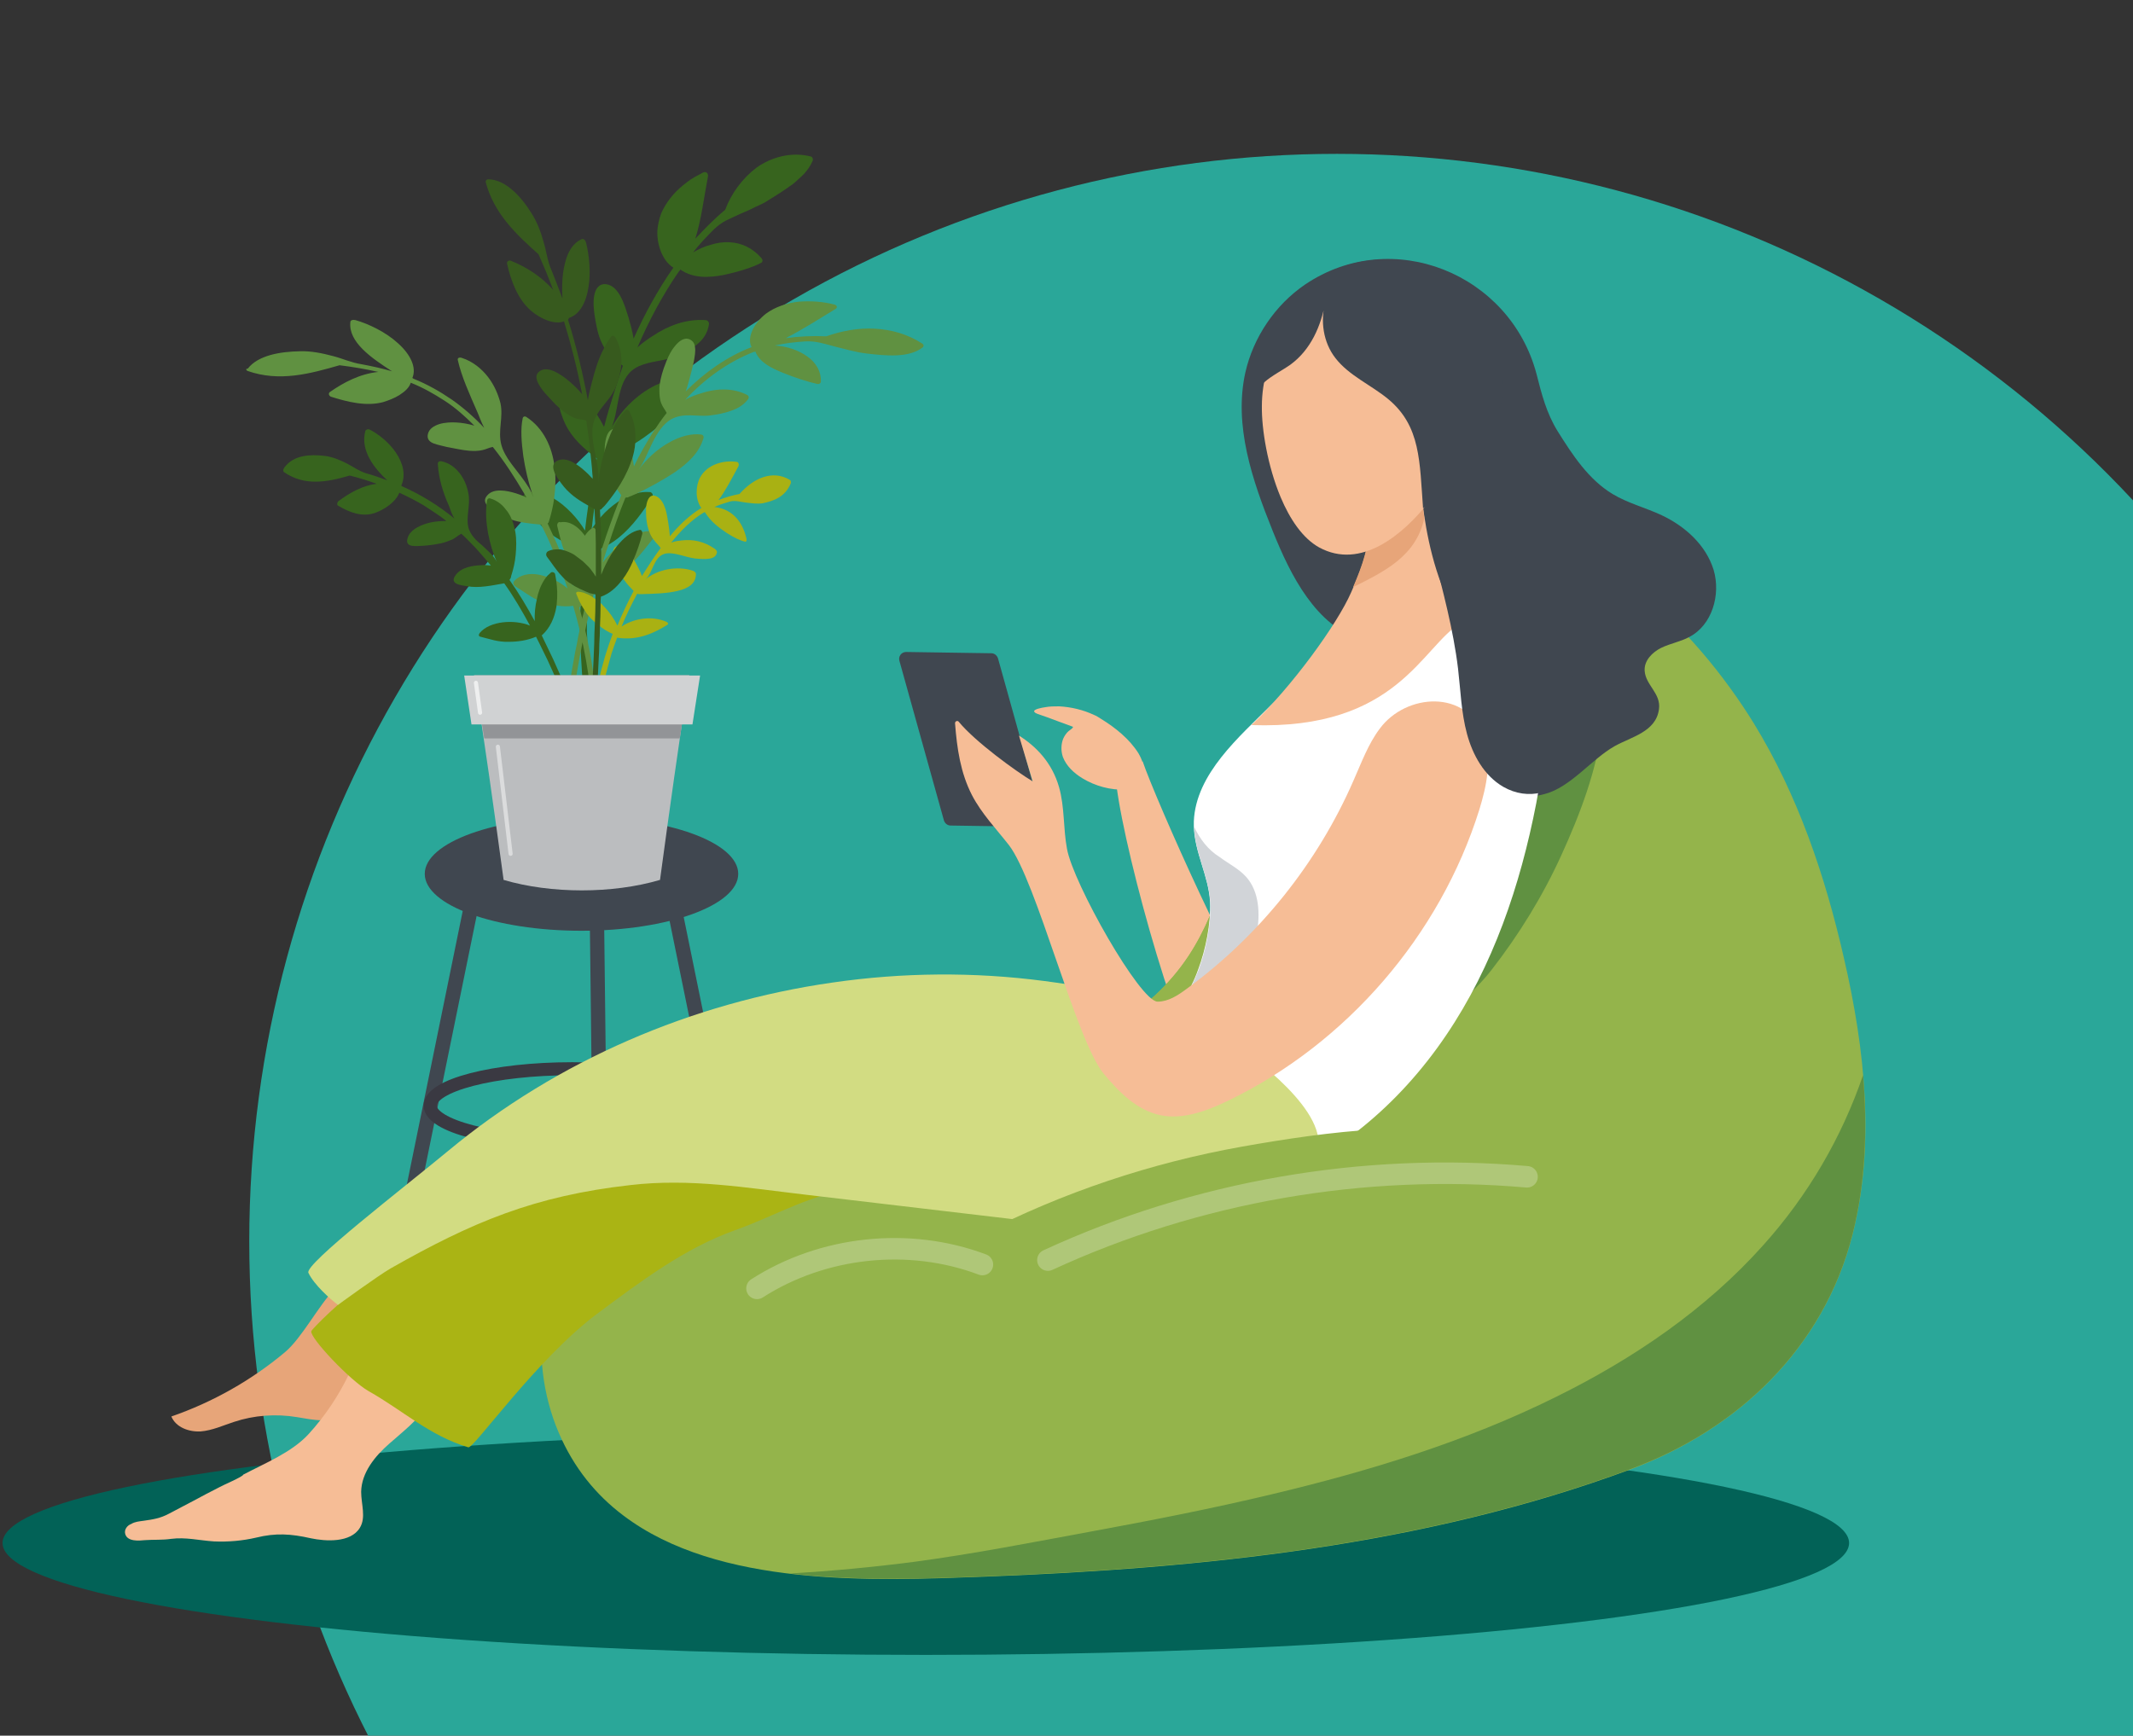 <svg xmlns="http://www.w3.org/2000/svg" xmlns:xlink="http://www.w3.org/1999/xlink" id="Ebene_1" x="0px" y="0px" viewBox="0 0 670.9 546" style="enable-background:new 0 0 670.9 546;" xml:space="preserve">
<rect x="0" y="0" width="670.9" height="546" fill="#333333" stroke="none"/>
<style type="text/css">
	.st0{clip-path:url(#SVGID_00000098203794001471028120000002700417302211548036_);}
	.st1{fill:#2AA799;}
	.st2{fill:#026257;}
	.st3{fill:#404750;}
	.st4{fill:none;stroke:#3A3942;stroke-width:4.1;stroke-miterlimit:10;}
	.st5{fill:#37641E;}
	.st6{fill:#609141;}
	.st7{fill:#A9B113;}
	.st8{fill:#375A1E;}
	.st9{fill:#BBBDBF;}
	.st10{fill:#929497;}
	.st11{fill:#D0D2D3;}
	
		.st12{opacity:0.64;fill:none;stroke:#FFFFFF;stroke-width:1.296;stroke-linecap:round;stroke-miterlimit:10;enable-background:new    ;}
	
		.st13{opacity:0.47;fill:none;stroke:#FFFFFF;stroke-width:1.296;stroke-linecap:round;stroke-miterlimit:10;enable-background:new    ;}
	.st14{fill:#F6BD96;}
	.st15{fill:#94B44B;}
	.st16{fill:#E7A579;}
	.st17{fill:#AAB414;}
	.st18{fill:#FFFFFF;}
	.st19{fill:#D1D4D8;}
	.st20{fill:#D2DC82;}
	.st21{fill:none;stroke:#AFC778;stroke-width:6.768;stroke-linecap:round;stroke-miterlimit:10;}
</style>
<g id="Frau_am_Handy_gespiegelt">
</g>
<g id="Frau_am_Handy">
</g>
<g id="freWolfsburg">
</g>
<g id="Glasfaser_Frau_am_Laptop">
</g>
<g id="Glasfaser_H&#xE4;ngematte">
</g>
<g id="Social_Media">
	<g id="Social-Media-Frau">
		<g>
			<defs>
				<rect id="SVGID_1_" width="670.9" height="546"></rect>
			</defs>
			<clipPath id="SVGID_00000022554411348798402130000013651337165195806132_">
				<use xlink:href="#SVGID_1_" style="overflow:visible;"></use>
			</clipPath>
			<g style="clip-path:url(#SVGID_00000022554411348798402130000013651337165195806132_);">
				<circle class="st1" cx="420.5" cy="390.5" r="342.1"></circle>
				<ellipse class="st2" cx="291.2" cy="485.4" rx="290.4" ry="35.2"></ellipse>
				<g>
					<g>
						<g>
							<g>
								<path class="st3" d="M189.1,417.4c0.1,0,0.2,0,0.2,0c1.2,0,2.2-1,2.2-2.3L190,288.2c0-1.2-1-2.2-2.3-2.2          c-1.2,0-2.2,1-2.2,2.3l1.5,126.9C187.1,416.3,188,417.3,189.1,417.4z"></path>
							</g>
							<g>
								<path class="st3" d="M242.9,438.8c0.1,0,0.3,0,0.5,0c1.2-0.2,2-1.4,1.8-2.7l-31.5-154.2c-0.2-1.2-1.4-2-2.7-1.8          c-1.2,0.2-2,1.4-1.8,2.7L240.7,437C240.9,438,241.8,438.8,242.9,438.8z"></path>
							</g>
							<g>
								<path class="st3" d="M117.3,438.8c1,0,2-0.7,2.2-1.8L151,282.8c0.2-1.2-0.5-2.4-1.8-2.7c-1.2-0.2-2.4,0.5-2.7,1.8L115,436.1          c-0.2,1.2,0.5,2.4,1.8,2.7C117,438.7,117.1,438.8,117.3,438.8z"></path>
							</g>
							<ellipse class="st3" cx="182.9" cy="274.9" rx="49.3" ry="17.9"></ellipse>
							<path class="st4" d="M135.3,347.8c0,6.4,20,11.6,44.7,11.6s44.7-5.2,44.7-11.6s-20-11.6-44.7-11.6         C155.3,336.2,135.3,341.4,135.3,347.8z"></path>
						</g>
						<g>
							<g>
								<g>
									<path class="st5" d="M164.6,156.7c1.7,2.9,3.1,5.6,5.1,8c0.2,0.3,0.5,0.6,0.8,0.9c0.6,0.7,1.3,1.3,2,1.8           c0.4,0.3,0.7,0.6,1.1,0.8c0.9,0.7,1.8,1.2,2.8,1.8c1.7,0.9,3.4,1.7,5.3,2.2c0.5,0.2,1.1,0.3,1.6,0.4c0,0-0.1,1.4-0.2,3.5           c0,1.3-0.1,2.8-0.2,4.4c-0.1,1.6-0.1,3.2-0.2,4.9c0,0.3,0,0.6,0,0.8c0,1.2-0.1,2.5-0.1,3.7v0.4c0,0.8,0,1.6-0.1,2.3           c-0.1,2.8-0.2,4.9-0.1,5.5v0.2c0,0.3,0,0.5,0,0.8c0,1.1,0.1,2.1,0.1,3.2c0,1,0.1,2.1,0.2,3.1c0,0.7,0.1,1.3,0.1,2           c0.3,5.6,0.8,11.1,1,16.6l0,0c0.8,0,1.6,0,2.3,0l0,0h0.4c0.3,0,0.6,0,0.9,0c-0.1-0.6-0.3-1.1-0.4-1.7           c0-0.2-0.1-0.4-0.1-0.6c-0.2-0.7-0.4-1.5-0.5-2.2l0,0c-0.8-4-1.2-8-1.5-12c-0.1-1.7-0.2-3.3-0.2-5.1c0-0.2,0-0.4,0-0.7           c0-0.9,0-1.8-0.1-2.7c0-1,0-2,0-3c0-0.9,0-1.8,0-2.7c0-1.6,0-3.2,0.1-4.8c0-0.2,0-0.4,0-0.6c0-0.3,0-0.7,0-1           c0-0.2,0-0.4,0-0.7v-0.3c0-0.4,0-2.1,0.1-4.1c0-1.3,0.1-2.7,0.1-4l0,0c0.1-2.2,0.2-4.1,0.5-4.1c0.4-0.1,0.9-0.2,1.3-0.3           c0.3-0.1,0.7-0.2,1-0.3c0,0,0,0,0.1,0c0.5-0.2,1-0.3,1.4-0.6c0.1,0,0.1,0,0.2-0.1c0.7-0.3,1.3-0.6,1.9-1           c4.8-2.7,8.6-7.3,11.6-11.6c0.8-1.2,1.6-2.4,2.3-3.5c0.1-0.2,0.1-0.4,0.1-0.6c0-0.4-0.4-0.9-0.9-0.9           c-1.4-0.1-2.9,0-4.3,0.4l0,0c-2,0.5-3.9,1.4-5.8,2.7c-1.9,1.3-3.7,2.9-5.2,4.6c-0.6,0.7-1.1,1.3-1.6,2           c-0.3,0.4-0.7,0.9-1,1.3c-0.1,0.2-0.2,0.4-0.4,0.6c0-0.2,0-0.5,0.1-0.7c0.2-1.9,0.4-3.7,0.7-5.6c0.4-3.1,0.9-6.1,1.5-9.1           c0-0.1,0-0.2,0.1-0.4c0.4-1.9,0.7-3.8,1.1-5.7c0.1,0,0.1,0,0.2-0.1c0.1,0,0.2,0,0.3,0s0.2,0,0.3-0.1           c0.3-0.2,0.7-0.4,1.1-0.5c0.1,0,0.2-0.1,0.3-0.2c1.9-1,4-2.1,6.1-3.4c0.7-0.4,1.4-0.9,2.1-1.3c1.8-1.1,3.6-2.4,5.3-3.7           c0.5-0.4,1-0.8,1.5-1.2c4.4-3.9,7.6-8.5,6.8-14.1c-0.1-0.5-0.8-0.9-1.3-0.9c-1.6,0.2-3.3,0.6-5,1.3           c-6,2.5-12,8.1-15.2,14.3c-0.1,0.1-0.1,0.2-0.2,0.4c0-0.1,0.1-0.2,0.2-0.3c2.7-5.5,1.7-14.1,6.5-18.4           c3-2.6,7.3-2.8,11.1-3.7c1-0.2,1.9-0.5,2.8-0.8c2-0.9,4.2-1.9,5.9-3.2c0.3-0.2,0.6-0.5,0.9-0.7c2-1.6,3.3-3.7,3.7-6.3           c0.1-0.6-0.4-1.3-1.1-1.3c-3-0.2-5.9,0.2-8.7,1.1s-5.4,2.2-7.9,3.9c-1.3,0.8-3.2,2.1-4.8,3.6c3.6-8.4,7.9-16.5,13.1-24           c0.1,0,0.1-0.1,0.2-0.2l0.2-0.3c4,2.8,8.9,2.6,13.6,1.7c4.7-1,9.1-2.4,11.8-3.8c0.5-0.3,0.6-0.9,0.1-1.5           c-2.8-3.2-6.2-4.8-10.1-5c-2-0.1-3.9,0.2-5.8,0.8c-2,0.5-3.9,1.4-5.6,2.4c2-2.6,4.3-5,6.6-7.3c1.2-1.1,2.5-2.1,3.9-2.8           c1.4-0.7,2.9-1.3,4.3-2c1.6-0.7,3.1-1.3,4.6-2.1c1.5-0.7,3-1.3,4.4-2.3c2.5-1.5,5.1-3.2,7.6-5c0.6-0.5,1.2-1,1.8-1.6           c0.6-0.5,1.1-1,1.7-1.6c1.1-1.2,2-2.5,2.7-4.1c0.2-0.5,0-1.3-0.7-1.4c-6-1.5-12.2,0.2-16.9,3.5c-4.6,3.5-8,8.2-9.9,13.3           c-3.4,2.8-6.4,5.9-9.4,9.1c1.9-6,2.7-12.9,4-19.7c0.1-0.9-0.7-1.6-1.6-1.1c-1.7,0.9-3.5,1.8-5,3c-1.6,1.2-3.1,2.5-4.4,4           c-1.3,1.5-2.4,3.1-3.2,4.7c-0.9,1.7-1.3,3.5-1.6,5.3c-0.7,4.4,1.1,10.6,4.9,12.9c-4.9,7-9,14.5-12.5,22.3           c-0.4-2.3-1-4.5-1.6-6.6c-1.1-3.4-2.8-10-7.1-10.5c-2.2-0.2-3.3,1.4-3.7,3.6c-0.4,2.1-0.1,4.6,0.1,6c0.5,3.2,1,6.3,2.4,9.1           c0.3,0.5,0.5,1.1,0.9,1.6c0.6,1,1.3,1.9,2.1,2.7c1,1,2.2,1.6,3.3,2.5c0.1,0,0.2,0.1,0.2,0.2c-0.1,0.3-0.2,0.6-0.3,0.9           c-0.9,2.7-1.8,5.3-2.6,8c-1.1,3.4-2.1,6.8-3,10.3c-0.6-1.2-1.3-2.4-2-3.5c0-0.1-0.1-0.1-0.1-0.2c-2-3.1-4.9-7.3-8.9-7.6           c-3.6-0.2-3.6,2.9-2.9,5.7c0.2,1,0.6,2,0.9,2.8c1.9,5.1,5.2,8.3,9,11.4c0.5,0.4,1.1,0.9,1.7,1.3c-0.4,1.7-0.7,3.5-1.1,5.2           c-0.1,0.4-0.2,0.9-0.2,1.3c-0.5,2.8-1,5.6-1.4,8.5c-0.4,2.6-0.7,5.1-1,7.7c-2.2-3.7-5.9-7.8-10-10.2           c-2.3-1.3-4.7-2.1-7-1.9h-0.1c-0.4,0-0.9,0.1-1.3,0.2c-0.2,0.1-0.4,0.2-0.5,0.3c-0.2,0.2-0.4,0.4-0.4,0.7           C164.3,156,164.4,156.4,164.6,156.7z"></path>
								</g>
								<g>
									<path class="st6" d="M77.9,116.7c10,3.5,19.5,0.9,28.9-1.8c4.1,0.5,8.2,1.2,12.2,2.1c-5.8,0.6-10.9,3.3-15.2,6.3           c-0.6,0.4-0.4,1.2,0.3,1.5c5.4,1.7,11.1,3.1,16.4,1.7c1.6-0.5,3.5-1.2,5.1-2.2c1.7-1.1,3.1-2.3,3.6-3.9           c3.8,1.5,7.3,3.5,10.7,5.7s6.4,4.9,9.3,7.8c-2-0.6-3.9-0.9-5.7-1c-1.5-0.1-3.6,0-5.3,0.5c-1.8,0.6-3.2,1.5-3.6,3.1           c-0.4,1.6,0.5,2.5,1.8,3s3.1,0.8,4.1,1.1c2.3,0.4,4.7,1,7.1,1.2c1.4,0.1,2.8,0.1,4.1-0.2c1.1-0.2,2.1-0.8,3.3-1           c3.7,4.6,6.9,9.6,9.9,14.7c0.2,0.4,0.5,0.8,0.7,1.2c-0.4-0.2-0.8-0.3-1.1-0.5c-0.8-0.3-1.5-0.6-2.2-0.8           c-2.9-0.9-7-1.7-9,0.6c-1,1.1-0.9,2-0.3,2.9c0.9,1.4,3,2.5,4.2,3.2c1.2,0.6,2.3,1.1,3.4,1.5c3,1,6,1.3,9.2,1.6           c0.1,0,0.2,0,0.4,0c0.1,0.3,0.3,0.6,0.4,0.8c1.2,2.5,2.4,4.9,3.4,7.5c1.1,2.7,2.2,5.4,3.2,8.1c0.4,1.2,0.9,2.5,1.3,3.7           c-1.1-0.9-2.3-1.8-3.6-2.4c-0.9-0.5-1.8-0.9-2.7-1.2s-1.8-0.5-2.6-0.7c-3.1-0.6-6,0-7.8,1.9c-0.5,0.5-0.4,1.3,0.2,1.7           c2.4,1.5,4.5,3.1,6.9,4.3c0.7,0.3,1.5,0.7,2.3,0.9c1.3,0.4,2.7,0.7,4,0.9c1.7,0.3,3.4,0.3,5.1,0.1c0.8,2.7,1.5,5.5,2.2,8.3           c0,0.2,0.1,0.3,0.1,0.4c0.3,1.1,0.5,2.1,0.7,3.2c0,0.1,0.1,0.3,0.1,0.4c0.3,1.6,0.6,3.1,0.9,4.7c1,5.5,1.6,11.1,2,16.6l0,0           h0.4c0.3,0,0.6,0,0.9,0h0.3c-0.1-1.7-0.2-3.3-0.4-5c-0.2-1.8-0.4-3.6-0.6-5.4c-0.3-2-0.6-4.1-0.9-6.1           c-0.3-1.7-0.6-3.4-1-5.1c0-0.2-0.1-0.5-0.1-0.7c-0.2-1-0.4-2-0.7-3c-0.3-1.3-0.6-2.5-0.9-3.7c-0.2-0.8-0.4-1.6-0.6-2.3           c-0.2-0.6-0.3-1.2-0.5-1.8c0.2-0.1,0.4-0.3,0.6-0.5c0.1,0,0.1-0.1,0.2-0.1c0.7-0.7,1.4-1.4,2-2.3c0.1-0.1,0.2-0.3,0.3-0.4           c0.1-0.1,0.2-0.2,0.2-0.4c0.1-0.2,0.2-0.4,0.3-0.6c0.9-1.7,1.5-3.7,1.8-5.8c0.2-1.3,0.4-2.7,0.5-4.2v-0.1           c0.1-1.1,0.1-2.3,0-3.4c0-0.7,0-1.4-0.1-2.2c-0.1-1.4-0.2-2.7-0.4-4c0-0.4-0.4-0.8-0.7-1c-0.1-0.1-0.2-0.1-0.3-0.1           s-0.2,0-0.3,0.1c-0.8,0.5-1.6,1.3-2.2,2.2c-0.9,1.2-1.6,2.7-2.1,4.3c-0.1,0.4-0.2,0.8-0.3,1.1c-0.1,0.4-0.2,0.8-0.3,1.3           c-0.3,1.1-0.5,2.2-0.6,3.4c-0.3,1.9-0.4,3.8-0.5,5.7c0,0.1,0,0.2,0,0.3c0-0.2-0.1-0.3-0.2-0.4c-1.2-3.6-2.6-7.2-4-10.7           c-0.6-1.5-1.3-3.1-2-4.6c-0.6-1.3-1.2-2.6-1.8-3.9c0,0,0-0.1,0-0.2c0.1-0.1,0.3-0.2,0.3-0.4c0.1-0.3,0.2-0.7,0.3-1           c0-0.1,0.1-0.2,0.1-0.3c0.5-1.8,1-3.9,1.3-6.1c0.4-3.2,0.6-6.7,0.1-10.1c-0.7-5.9-3.4-12-8.8-15.5           c-0.6-0.4-1.1-0.1-1.2,0.4c-0.7,3.3-0.4,7.5,0.2,11.9c0.6,3.9,1.5,7.9,2.7,11.5c0.2,0.5,0.3,1,0.5,1.5           c-0.2-0.5-0.4-1-0.6-1.5c-1.1-2.3-2.9-4.6-4.6-6.8c-2.1-2.7-4.1-5.3-4.9-8.2c-1.2-4.5,0.7-8.7-0.3-13.2           c-0.7-2.7-1.9-5.6-3.9-8.2s-4.8-4.9-8.2-6c-0.8-0.3-1.5,0-1.3,0.7c1.2,5.3,3.7,10.7,6,16c0.6,1.3,1.3,3.4,2.3,5.3           c-3.1-3.3-6.5-6.3-10.2-8.9c-3.8-2.6-7.7-4.8-11.9-6.5c-0.1,0-0.1-0.1-0.2-0.1l-0.3-0.2c1.4-3.3-0.6-7.4-4.5-10.9           c-3.8-3.5-9.2-6.1-13.4-7.3c-0.7-0.2-1.6,0-1.6,0.6c-0.7,6.3,6.6,11.3,13.1,15.5c-3.1-0.9-6.3-1.6-9.5-2.2           c-3.3-0.5-6-1.8-9.1-2.6c-3.4-0.9-6.8-1.6-10.3-1.5c-6.1,0.1-13.2,1.2-16.5,5.5C77.2,115.9,77.4,116.5,77.9,116.7z"></path>
								</g>
								<g>
									<path class="st6" d="M175.3,165.6c0.4,1.5,0.7,3,1.1,4.4c0.3,1.1,0.6,2.1,1,3.1c0.5,1.2,1.1,2.4,1.8,3.4           c0.4,0.5,0.7,1,1.2,1.5c0.8,0.9,1.6,1.8,2.5,2.5c0.6,0.5,1.2,0.9,1.9,1.3c0.4,0.3,0.9,0.5,1.4,0.7c-0.4,1.3-0.7,2.6-1,3.9           c-0.1,0.2-0.1,0.4-0.2,0.6c-0.1,0.1-0.1,0.3-0.1,0.4c-0.1,0.4-0.2,0.7-0.3,1.1c-0.3,1.2-0.6,2.4-0.9,3.6           c-0.2,0.9-0.4,1.9-0.7,2.8c-0.2,1.1-0.5,2.2-0.7,3.4c0,0.1,0,0.2-0.1,0.4c-0.3,1.2-0.5,2.4-0.7,3.6c-0.4,1.7-0.7,3.4-1,5.1           c-0.7,3.7-1.3,7.5-1.8,11.3c-0.2,1.1-0.3,2.2-0.4,3.4c-0.1,0.7-0.2,1.3-0.3,2c0.4,0,0.7,0,1.1,0c0.2,0,0.4,0,0.6,0           c0.1-0.8,0.2-1.6,0.3-2.3c0.6-4.8,1.3-9.6,2.2-14.4c0.1-0.7,0.2-1.3,0.4-2c0.2-0.9,0.3-1.8,0.5-2.7c0-0.1,0-0.3,0.1-0.4           c0.2-1.2,0.5-2.5,0.8-3.7c0.2-0.9,0.4-1.8,0.6-2.7c0.2-0.7,0.3-1.4,0.5-2.1c0.4-2,0.9-4,1.4-6c0.1-0.4,0.2-0.7,0.3-1.1           c0.3-1,0.5-2,0.8-3.1c2.5-0.2,5-1.4,7.3-3.1c1.6-1.1,3.1-2.5,4.6-4l0,0c2.1-2.2,4-4.6,5.8-6.9c0.2-0.3,0.5-0.6,0.7-0.9           c0.4-0.5,0.2-1.4-0.3-1.5c-0.6-0.1-1.2-0.2-1.8-0.1c-0.5,0-1.1,0.1-1.6,0.2c-2.3,0.5-4.7,1.8-6.9,3.6           c-0.3,0.3-0.7,0.5-1,0.9c-0.6,0.5-1.2,1.1-1.8,1.7c-1.1,1.1-2.1,2.2-3,3.4c0.6-1.8,1.1-3.7,1.8-5.5c1.6-5,3.3-9.9,5.3-14.8           c0.1,0,0.1,0,0.2-0.1c0.2,0,0.3,0,0.5,0c0.3-0.1,0.6-0.3,0.9-0.4c0.1,0,0.2-0.1,0.3-0.1c0.5-0.2,1-0.5,1.6-0.7l0,0           c3.8-1.8,8.2-4.2,12-6.7c4.3-3,7.8-6.2,9.1-10.9c0.1-0.5-0.2-0.9-0.7-1c-3-0.4-6.7,0.5-10.3,2.6c-3.6,2-7.1,5.2-9.6,8.7           c1.8-2.4,3-5.7,4.5-8.7s3.3-5.9,5.9-7.4c4-2.2,8.3-0.7,12.2-1.2c2.3-0.3,4.6-0.7,6.7-1.5c2.1-0.7,3.9-1.8,5.3-3.6           c0.3-0.4,0.3-1-0.2-1.3c-4.1-2.2-9.3-2.3-14.5-0.6c-1.3,0.4-3.3,1-5.1,2.1c6-6.5,13.4-11.9,21.6-15.1c0.1,0,0.1,0,0.2,0           l0.3-0.1c1.3,3.4,5,5.2,8.7,6.7s7.7,2.8,10.8,3.5c0.5,0.1,1.1-0.2,1.1-0.8c0.1-3.1-1.5-5.9-4.2-7.8           c-2.7-2-6.5-3.3-10.3-3.5c3.1-0.7,6.3-1.1,9.6-1.3c3.3-0.2,6.2,0.8,9.2,1.6c3.3,0.8,6.6,1.8,10,2.2           c6,0.7,13.3,1.5,17.7-1.9c0.4-0.3,0.4-0.9-0.1-1.2c-4.6-3-9.7-4.4-14.9-4.7c-5.2-0.3-10.5,0.7-15.3,2.4           c-4.3-0.2-8.6,0-12.8,0.6c5.3-2.7,10.6-6.1,15.7-9.2c0.7-0.4,0.5-1.2-0.4-1.4c-3.4-0.9-7.3-1.2-11.1-0.9           c-3.8,0.4-7.6,1.7-10.4,3.8c-1.7,1.3-3.3,3.2-4.2,5.1c-0.9,2-1.1,3.9-0.3,5.4c-7.8,3-14.8,8-20.7,13.9c0.7-2,1.2-4,1.7-5.9           c0.4-1.6,1-3.8,1.2-5.8c0.1-0.8,0.1-1.6,0-2.2c-0.1-1.1-0.6-1.9-1.6-2.4c-1.7-0.8-3.4,0.4-4.8,2.2c-1.1,1.3-1.9,3-2.4,4.2           c-0.2,0.4-0.3,0.7-0.4,1c-0.9,2.2-1.6,4.6-1.9,6.8c-0.1,0.5-0.1,1.1-0.1,1.6c0,1.6,0.1,3.1,0.6,4.3c0.4,1.1,1.2,2,1.7,3           c-1.5,1.9-2.9,3.9-4.2,5.9c-2.2,3.5-4.3,7.1-6.1,10.9c-0.1-0.6-0.2-1.2-0.3-1.8c-0.1-0.7-0.2-1.3-0.4-1.9           c-0.2-0.7-0.3-1.4-0.5-2.2c-0.7-2.6-1.8-5.3-4.1-5.8c-0.2,0-0.5-0.1-0.7-0.1c-0.4,0-0.8,0.1-1.1,0.3l0,0           c-2,1.1-2.2,5.4-2.1,7.6c0,0.2,0,0.4,0,0.6c0,0.6,0.1,1.1,0.2,1.6c0.5,3.8,2.1,6.7,4,9.4l0,0c0.3,0.4,0.7,0.9,1,1.4           c-0.3,0.7-0.6,1.5-0.9,2.3c-1.8,4.6-3.5,9.3-5,14c-0.1,0.2-0.1,0.4-0.2,0.6c-0.5,1.5-0.9,3-1.4,4.5c0-0.1,0-0.2-0.1-0.3           l0,0c-0.3-1.1-0.6-2.1-1-3.2c-0.8-2-1.8-3.9-3-5.4c-2.1-2.8-4.7-4.5-7.5-4C175.6,164,175.1,164.8,175.3,165.6z"></path>
								</g>
								<g>
									<path class="st7" d="M181.3,186.9c0.4,1,0.8,2,1.3,2.9c0.1,0.1,0.1,0.2,0.2,0.3c0.3,0.7,0.7,1.3,1.1,1.9           c0.2,0.4,0.5,0.8,0.8,1.2c0.2,0.2,0.3,0.4,0.5,0.6c0.2,0.2,0.3,0.4,0.5,0.6c0.6,0.6,1.2,1.2,1.9,1.7           c0.5,0.4,1.1,0.9,1.6,1.3c1.1,0.8,2.3,1.5,3.5,2c-0.4,1.1-0.8,2.3-1.2,3.4c-0.5,1.6-1.1,3.2-1.5,4.8c-0.6,2-1.1,4-1.6,6.1           c-0.4,1.7-0.8,3.4-1.1,5.2c-0.2,0.9-0.3,1.8-0.4,2.7c-0.1,0.8-0.2,1.6-0.3,2.4c0.3,0,0.6,0,0.9,0h0.3l0,0           c0.2,0,0.3,0,0.5,0c0.7-5.4,1.9-10.8,3.4-16.1c0.4-1.6,0.9-3.2,1.5-4.8c0.3-0.9,0.6-1.7,0.9-2.5c6.8,1.1,12.2-1.8,15.9-4.1           c0.3-0.2,0.1-0.7-0.4-0.9c-4.9-2.1-10.5-0.9-14.1,1.5c1.4-3.5,3.1-6.9,4.9-10.3h0.1c0.1,0.1,0.3,0.1,0.5,0.1h0.8           c0.1,0,0.2,0,0.2,0c3.5-0.1,7.8-0.2,11.1-1s5.8-2.2,5.8-5.4c0-0.3-0.4-0.7-0.8-0.9c-5.1-1.8-11.6-0.4-15.2,2.8           c2.5-2.1,2.6-7.2,6.2-8.2c2.8-0.7,6.7,1.2,9.6,1.5c3.4,0.3,6.4,0.4,6.8-1.9c0.1-0.3-0.2-0.8-0.6-1.1           c-3.4-2.4-6.9-3.1-10.4-2.7c-0.8,0.1-2.2,0.2-3.4,0.7c3-3.7,6.3-7.1,10.3-9.5h0.1l0.2-0.1c1.9,3.1,4.6,5,6.8,6.5           c2.3,1.5,4.4,2.5,5.9,2.8c0.3,0.1,0.5-0.3,0.4-0.9c-0.7-3.1-2-5.5-3.8-7.2s-4.1-2.6-6.3-2.8c1.5-0.7,3.1-1.2,4.8-1.7           c1.7-0.5,3.4,0.1,5.1,0.3c1.8,0.2,3.6,0.5,5.4,0.2c3.1-0.7,6.9-1.8,8.7-6.2c0.2-0.4,0-1-0.2-1.1           c-5.6-3.4-11.7-0.4-15.9,4.4c-2.2,0.4-4.5,1.1-6.6,1.9c2.2-2.9,4.2-6.8,6.3-10.7c0.2-0.5,0-1.3-0.6-1.3           c-4-0.6-9.2,0.7-11.5,4.9c-1.4,2.6-1.6,6.9,0.4,9.6c-3.8,2.3-7.1,5.5-9.9,8.9c-0.1-1.4-0.3-2.9-0.5-4.2           c-0.4-2.2-0.8-6.7-3.6-8.3c-0.4-0.2-0.7-0.3-1-0.3c-1.7-0.1-2.3,2.3-2.4,4c0,0.4,0,0.8,0,1c0,2,0.2,3.9,0.8,5.8           c0.1,0.2,0.1,0.3,0.2,0.5c0.3,0.9,0.8,1.8,1.4,2.6c0,0,0,0.1,0.1,0.1c0.6,0.9,1.5,1.6,2.1,2.5c-2.1,2.8-4,5.8-5.9,8.8           c-0.3-0.9-0.7-1.8-1.1-2.5c-0.3-0.6-0.6-1.2-1-1.9l0,0c-1-1.8-2.4-3.7-4.3-4.6c-0.2-0.1-0.4-0.2-0.6-0.2           c-0.1,0-0.2,0-0.2-0.1c-1.3-0.3-1.8,0.6-1.8,1.7c0,0.4,0,0.8,0,1.3c0.1,0.5,0.2,1,0.3,1.4c0.4,1.7,1.1,3.2,2,4.6           c0.4,0.6,0.8,1.2,1.3,1.8c0.8,1.1,1.8,2.2,2.8,3.2c-1.9,3.6-3.6,7.2-5.1,10.9c-0.9-1.9-2.5-4.3-4.5-6.3           c-0.5-0.6-1.1-1.1-1.7-1.5c-0.4-0.3-0.8-0.6-1.2-0.9c-0.4-0.3-0.9-0.6-1.4-0.9c0,0,0,0-0.1,0c-0.1-0.1-0.2-0.1-0.4-0.2           c-0.7-0.3-1.3-0.6-2-0.7c-0.2-0.1-0.4-0.1-0.6-0.1C181.5,186,181,186.4,181.3,186.9z"></path>
								</g>
								<g>
									<path class="st5" d="M89.3,148.5c6.5,4.5,13.5,3.2,20.7,1.1c2.9,0.7,5.7,1.6,8.5,2.6c-4.4,0.5-8.5,2.8-12.1,5.5           c-0.4,0.4-0.5,1.2,0,1.4c3.5,2.1,7.6,3.7,11.7,2.2c2.5-0.9,6.3-3.2,7.5-6.3c2.6,1.2,5.2,2.5,7.7,4c2.4,1.6,4.9,3.1,7.1,4.9           c-1.6,0-3.2,0.1-4.7,0.4c-2.5,0.5-6.7,2-7.5,5c-1,3.2,3.1,2.4,4.7,2.4c1.9-0.1,3.9-0.4,5.9-0.8c1.2-0.3,2.3-0.7,3.5-1.2           c1-0.5,1.8-1.3,2.8-1.8c1.7,1.5,3.2,3.2,4.8,4.8c1.5,1.7,3,3.4,4.5,5.2c-1-0.1-2.1-0.2-3-0.1c-2.6,0.1-6.2,0.6-8,3           c-2.3,2.9,1.5,3.3,3.4,3.6c3.9,0.7,7.7-0.2,11.8-0.9c3,4.2,5.6,8.7,8.1,13.3c-4.9-2-12.6-1.5-15.8,2.3           c-0.4,0.5-0.4,1.1,0.2,1.2c2.9,0.7,5.5,1.7,8.8,1.6c2.9,0,5.9-0.4,8.7-1.6c0.4,0.8,0.8,1.6,1.2,2.4           c0.8,1.6,1.6,3.3,2.4,4.9c2.2,4.7,4.2,9.5,6.2,14.3c0.3,0.7,0.6,1.4,0.8,2c0.2,0,0.4,0,0.6,0h1.2c-0.3-0.8-0.6-1.6-0.9-2.3           c-0.4-1-0.9-2.1-1.3-3.1c-1.5-3.7-3.1-7.4-4.8-11.1c-0.8-1.7-1.6-3.3-2.4-5c-0.4-0.8-0.8-1.7-1.2-2.5c2.6-2.3,4-5.5,4.6-9           c0-0.3,0.1-0.5,0.1-0.8c0.3-2.6,0.2-5.3-0.2-7.8c-0.1-0.6-0.2-1.2-0.3-1.7s-0.9-0.8-1.3-0.5c-0.4,0.3-0.7,0.7-1.1,1           c-1.4,1.6-2.4,3.7-3,5.9c-0.1,0.4-0.2,0.8-0.3,1.3c-0.6,2.4-0.8,4.9-0.7,7.1c-2.4-4.4-5-8.8-7.9-12.9c0,0,0-0.1,0-0.2           c0.1-0.1,0.2-0.2,0.3-0.4c0.1-0.3,0.2-0.6,0.2-0.8c0-0.1,0.1-0.2,0.1-0.3c0.6-1.9,1.1-4,1.3-6.3s0.3-4.7-0.1-7.1           c-0.3-1.6-0.7-3.2-1.4-4.6c-0.3-0.7-0.7-1.3-1.1-1.9c-0.7-0.9-1.4-1.8-2.3-2.5c-0.9-0.7-2-1.3-3.1-1.6           c-0.5-0.2-0.9,0.2-1,0.6c0,0.2-0.1,0.5-0.1,0.7c-0.8,5.8,0.8,13.4,3.2,18.8c-0.8-2-2.9-3.6-4.6-5.3           c-1.9-1.5-3.6-3.2-4.3-5.4c-1-3.4,0.7-7.5-0.1-11.1c-0.4-2.2-1.3-4.4-2.7-6.2s-3.3-3.3-5.8-3.8c-0.6-0.1-1.1,0.2-1.1,0.8           c0.3,4.8,1.7,9.2,3.5,13.2c0.4,1,0.9,2.7,1.7,4c-5-4.1-10.5-7.5-16.4-10.1l-0.1-0.1l-0.2-0.1c1.5-3.3,0.6-7-1.6-10.3           c-2.2-3.3-5.6-6-8.4-7.4c-0.5-0.2-1.1,0-1.3,0.5c-1.6,6.1,2.7,11.6,6.9,15.5c-2.2-0.8-4.4-1.6-6.6-2.2           c-2.3-0.7-4-2-6.1-3.1c-2.2-1.1-4.5-2.1-7.1-2.4c-4.4-0.5-9.6-0.3-12.5,3.6C89,147.6,89,148.2,89.3,148.5z"></path>
								</g>
								<g>
									<path class="st8" d="M171.8,85.6c0.7,1.9,1.5,3.7,2.2,5.6c-3.8-4.3-8.6-7.3-13.4-9.2c-0.6-0.2-1.3,0.3-1.1,1           c1.2,5.4,3.4,11.3,7.7,14.9c2.6,2.2,7.1,4.4,10.2,3.2c2.3,7.5,4.2,15.1,5.7,22.9c-1.3-1.6-2.7-2.9-4.1-4.1           c-2.3-1.9-6.6-5.1-9.3-3.1c-1.4,1-1.1,2.5-0.3,4s2,2.9,2.8,3.7c1.2,1.3,2.4,2.7,3.7,3.8c0.5,0.5,1,0.9,1.6,1.3           c1.2,0.9,2.3,1.6,3.6,2c1.1,0.4,2.2,0.3,3.3,0.7c0.5,3.4,1,6.7,1.3,10.1c0.2,2.2,0.5,4.4,0.6,6.5c0.1,0.6,0.1,1.2,0.2,1.8           c-0.1-0.1-0.2-0.3-0.4-0.4c-0.7-0.8-1.4-1.5-2.1-2.1c-2.2-2-5.6-4.5-8.4-3.4c-3.4,1.3-0.5,5.3,0.9,7.2           c2.3,3.2,5.1,5.1,8.1,6.8c0.7,0.4,1.4,0.8,2.1,1.2c0.1,0,0.2,0.1,0.3,0.2c0.1,1.4,0.1,2.8,0.2,4.2c0.1,2.1,0.2,4.3,0.2,6.4           c0,0.7,0,1.5,0,2.2c0,1.1,0,2.3,0,3.4v0.1l0,0v4.9c-0.2-0.3-0.3-0.5-0.5-0.8c-0.7-1-1.4-2-2.4-2.9l0,0           c-0.6-0.6-1.2-1.2-1.9-1.7s-1.3-1-2-1.5c-1.2-0.7-2.4-1.2-3.6-1.5c-0.6-0.2-1.2-0.2-1.8-0.2s-1.2,0.1-1.7,0.2           c-0.4,0.1-0.7,0.2-1.1,0.4c-0.6,0.3-0.8,1.1-0.4,1.7c1.6,2.1,2.9,4.2,4.6,6c0.7,0.8,1.4,1.5,2.3,2.1           c0.1,0.1,0.2,0.1,0.3,0.2c0,0,0.1,0.1,0.2,0.1c0.9,0.7,1.9,1.2,2.9,1.7c0.7,0.3,1.3,0.6,2,0.9c0.2,0.1,0.3,0.1,0.5,0.2           c0.1,0,0.2,0,0.2,0.1c0.4,0.2,0.9,0.3,1.4,0.4c0.3,0.1,0.6,0.1,0.9,0.2c0,0.6,0,1.2,0,1.8c0,2.5-0.1,4.9-0.2,7.4           c-0.1,2.1-0.2,4.2-0.2,6.3c-0.1,1.7-0.1,3.3-0.2,5c-0.1,2-0.2,4-0.3,6s-0.2,3.9-0.3,5.8l0,0c-0.1,1.5-0.2,3.1-0.3,4.6h0.4           c0.3,0,0.6,0,0.9,0h0.3l0,0c0.2-3.4,0.4-6.8,0.6-10.2c0.1-2.1,0.2-4.1,0.3-6.2c0.1-1.7,0.2-3.3,0.2-5           c0.1-1.7,0.2-3.4,0.2-5.2c0.1-2.4,0.2-4.8,0.2-7.1c0-0.8,0-1.6,0.1-2.5c2.7-0.9,4.9-2.9,6.8-5.4c1.3-1.7,2.4-3.7,3.3-5.8           c0,0,0,0,0-0.1c1.2-2.7,2.2-5.6,2.9-8.4c0.1-0.3,0-0.7-0.1-0.9c-0.2-0.3-0.4-0.5-0.7-0.4c-2.3,0.4-4.4,2-6.2,4           c-0.3,0.3-0.5,0.6-0.8,0.9c-0.7,0.9-1.4,1.9-2,2.9c-1.2,2-2.3,4.2-3.1,6.3c0-2.9,0-5.8,0-8.7c0-0.2,0-0.3,0-0.5           c0-3.1-0.1-6.3-0.3-9.4c0-0.6-0.1-1.2-0.1-1.8l0.1-0.1c0.2,0,0.3-0.1,0.4-0.2c0.2-0.2,0.4-0.5,0.7-0.7           c0.1-0.1,0.1-0.2,0.2-0.2c1.2-1.4,2.5-3.1,3.8-5l0,0c1.7-2.5,3.3-5.4,4.4-8.4c0.1-0.4,0.2-0.7,0.4-1.1           c0.6-1.8,1-3.6,1.1-5.4c0.3-3.4-0.2-6.9-1.9-10c-0.3-0.5-0.9-0.6-1.2-0.2c-1.4,1.4-2.7,3.3-3.8,5.6           c-1.3,2.5-2.3,5.5-3.1,8.5c-0.7,2.5-1.2,5-1.5,7.4c0,0.3-0.1,0.6-0.1,0.9c0-0.2,0-0.3,0-0.5c0.4-5.7-3-12.7-1.5-18.1           c0.2-0.8,0.6-1.6,1-2.3c1.3-2.5,3.5-4.4,4.9-6.8c0.3-0.5,0.6-1.1,0.9-1.6c0.8-1.9,1.5-4.1,1.8-6.4c0-0.4,0.1-0.7,0.1-1.1           c0.2-2.8-0.3-5.8-1.8-8.5c-0.3-0.6-1-0.8-1.4-0.3c-0.8,1.1-1.6,2.3-2.2,3.6c-1.8,3.3-2.9,7.1-3.9,11           c-0.3,1.3-0.9,3.3-1.2,5.4c-1.6-8.5-3.6-16.9-6.2-25.2c0-0.1,0-0.1,0-0.2l0.3-0.5c3.4-1.1,5.4-5,6.1-9.7           c0.8-4.7,0.2-10.2-0.8-14.1c-0.2-0.7-0.8-1.2-1.3-1c-2.9,1.3-4.5,4.2-5.3,7.6c-0.9,3.4-1,7.4-0.8,11.1           c-1.1-2.9-2.2-5.9-3.4-8.8c-1.3-2.9-1.6-5.9-2.5-8.9c-0.9-3.3-2.1-6.5-4-9.4c-3.2-5.1-8.1-10.4-13.5-10.4           c-0.4,0-0.9,0.5-0.7,1c2.6,9.7,9.4,16.2,16.6,22.6L171.8,85.6z"></path>
								</g>
							</g>
						</g>
						<g>
							<g>
								<path class="st9" d="M158.4,276.8c14.9,4.4,34.3,4.4,49.2,0c2.9-21.5,5.9-42.9,9.2-64.4c-22.6,0-45.1,0-67.7,0          C152.5,233.9,155.5,255.4,158.4,276.8z"></path>
							</g>
							<polygon class="st10" points="149.2,212.5 216.9,212.5 213.8,232.3 152.3,232.3        "></polygon>
							<polygon class="st11" points="146,212.5 220.2,212.5 217.8,227.9 148.3,227.9        "></polygon>
							<line class="st12" x1="149.7" y1="214.8" x2="151" y2="224.2"></line>
							<line class="st13" x1="156.6" y1="234.9" x2="160.6" y2="268.6"></line>
						</g>
					</g>
					<g>
						<g>
							<path class="st14" d="M359.4,239.5c3.9,11.6,31,72.6,39.2,80.5c-5.9,6.9-11.8,13.8-17.7,20.7c-8.8-5.8-26.9-71-29.7-93.4         L359.4,239.5z"></path>
							<path class="st14" d="M344.1,224.9c-3.4-1.6-7.2-2.5-11-2.7c-1.5,0-3,0-4.5,0.3c-0.7,0.1-3.7,0.6-3.3,1.4         c0.3,0.4,0.6,0.5,1.1,0.7c2,0.7,4.1,1.4,6.1,2.2c1.6,0.6,3.2,1.2,4.9,1.8c0.5,0.2-1.2,1.3-1.3,1.4c-0.7,0.6-1.3,1.5-1.7,2.4         c-0.7,1.8-0.7,3.9-0.1,5.7c1.1,2.9,3.5,5.1,6.1,6.7c4.1,2.5,8.9,3.8,13.7,3.6c2.3-0.1,4.9-2.8,5.5-5c0.5-2.2-0.4-4.5-1.5-6.4         c-2.8-4.5-7.3-8.1-11.7-10.8C345.6,225.7,344.9,225.2,344.1,224.9z"></path>
						</g>
						<path class="st3" d="M299,259.7l26.8,0.4c1.5,0,2.5-1.4,2.1-2.8l-14-50.2c-0.3-0.9-1.1-1.6-2.1-1.6l-26.8-0.4        c-1.5,0-2.5,1.4-2.1,2.8l14,50.2C297.2,259,298,259.7,299,259.7z"></path>
						<g>
							<g>
								<path class="st15" d="M175.7,450.6c4.7,11.1,11.8,19.7,20.3,26.1c29.9,22.7,78.7,20.6,113.5,19.3          c68.6-2.6,138.4-9.7,203.2-33.7c33.8-12.5,60.8-38.1,69.9-73.6c7.3-28.4,4-58.6-2.6-87.2c-5.9-25.9-14.5-51.4-28.4-74          c-17.9-29.1-54.3-67.8-92.1-58.4c-15.8,3.9-28.5,15.6-38.5,28.3c-12,15.1-21.3,32.3-27.5,50.5c-6.1,17.9-9.3,37.1-19.6,52.8          c-12.3,18.7-33.2,29.5-54.7,33.9c-23.5,4.8-47-1.5-70.7,2.9c-25.3,4.7-49.2,18.5-63.9,39.7          C170,398.3,165.6,426.9,175.7,450.6z"></path>
								<path class="st15" d="M414.3,270.9c-0.6,20.7-5.5,41.8-20.7,56.7c-11.6,11.2-27,17.5-42.8,20.1c-24.3,4-52,0.2-74.4-11.8          c14.3,0.4,28.6,1.5,42.8-1.4c21.5-4.3,42.4-15.2,54.7-33.9c10.4-15.8,13.6-35,19.6-52.8c4.1-12.2,9.8-23.9,16.7-34.8          C411.9,232.3,414.8,251.5,414.3,270.9z"></path>
								<path class="st6" d="M287.7,491.3c18.6-2.5,37-6.1,55.4-9.5c19-3.5,38-7.2,56.8-11.7c30.7-7.3,61.2-16.6,89.6-30.7          c24.3-12,47.1-27.5,65.2-47.8c14-15.6,24.6-33.8,31.3-53.4c1.4,17,0.8,34-3.4,50.4c-9.1,35.5-36.1,61.2-69.9,73.6          c-64.9,24-134.6,31.1-203.2,33.7c-18.1,0.7-39.9,1.5-61-0.9C261.6,494.2,274.7,493,287.7,491.3z"></path>
								<path class="st6" d="M439.9,334.8c18.5-25.4,30.7-55.3,35.3-86.4c1.2-8.2,2-16.7,6.1-23.9c7.3-12.6,24.5-13.2,22.6,3.7          c-1.5,13.8-7,28.1-12.7,40.6c-5.9,13-13.4,25.2-22.2,36.5C460.6,316,447.7,324.1,439.9,334.8z"></path>
							</g>
							<path class="st16" d="M53.9,445.6c1.4,3.4,5.5,4.9,9.2,4.7c3.7-0.3,7.1-1.9,10.5-3c6.3-2.1,13.2-2.6,19.8-1.5         c5,0.8,11,2.3,14.5-1.4c3-3.2,2.1-8.3,2.2-12.6c0.2-7.3,4-14.3,9.9-18.6c-1.1,0.8-4.9-6.6-6.4-7c-3.2-0.8-6.4-2.6-8.6-0.4         c-4.7,4.8-10.2,15.3-15.4,19.6C79.1,434.2,66.9,441.1,53.9,445.6z"></path>
							<path class="st14" d="M39.4,482.6c0.7,2.4,4.3,2.1,6.2,1.9c2.7-0.2,5.5,0,8.2-0.4c4.6-0.6,8.9,0.5,13.5,0.8         c4.5,0.2,9-0.2,13.3-1.2c6.1-1.5,10.9-1.2,17.1,0.2c4.7,1,12.6,1.5,15.5-3.3c2-3.3,0.4-7.4,0.4-11.3c0.1-6,4.3-11.2,8.9-15.2         c7.2-6.3,14.8-11.8,15.1-22.3c0.3-7.6-10.2-14.6-17.2-12.5c-5.5,1.6-8.2,7.7-10.6,12.9c-3.3,6.9-7.6,13.3-12.7,18.9         c-5.3,5.8-13.8,9.2-20.6,12.8c0,0.6-6.6,3.4-7.4,3.9c-2.7,1.4-5.5,2.8-8.2,4.3c-2.6,1.4-5.2,2.7-7.8,4.1         c-2.6,1.4-5,1.8-7.9,2.2c-1.4,0.2-2.8,0.3-3.9,1C39.9,479.9,39,481.3,39.4,482.6z"></path>
							<path class="st17" d="M183,365.6c-19.1,11.2-22.9,5.7-40.7,18.9c-3.3,2.5-16.1,11-20.1,12.2c-2.3,0.7-8.5,8.2-10.3,9.3         c-3.7,2.2-13.8,12-14,12.8c-0.4,2.1,12.1,15.4,18,18.8c11,6.2,19.1,14,31.4,17.7c1.7,0.5,21.4-27.7,40.5-42         c13.6-10.1,27.4-20.6,43.4-26.3c13.2-4.7,24.8-12,39.1-13.2c9.7-0.8,19.5-1.7,29.2-2.3c3.9-0.2,28.4-3.1,30.4,0         c-7.2-11.4-14.3-22.8-21.5-34.2c-6.1-9.8-7.8-15-19.7-12.9c-23.8,4.3-46.9,12-68.8,22C207.3,352,195,358.5,183,365.6z"></path>
							<path class="st3" d="M483.3,117.7c1.6,6.3,3.1,12.2,6.6,17.9c4.7,7.5,9.7,15.2,17.3,19.8c4.8,2.9,10.4,4.3,15.5,6.7         c7.4,3.5,13.9,9.4,16.3,17.2c2.3,7.8-0.5,17.4-7.7,21.1c-2.8,1.5-5.9,2-8.8,3.4c-2.8,1.4-5.4,4-5.2,7.2         c0.3,4.6,5.2,7.1,4.5,12.1c-0.9,7.1-8.7,8.7-13.9,11.6c-7.3,4.1-13.9,13-22.1,15.1c-30.6,8-23.1-30.6-37.6-42         c-5.5-4.3-13.2-4.1-19.8-6.3c-14.6-4.8-22.4-20.3-28.1-34.5c-6.4-15.9-12.3-33.1-8.6-49.8c2.5-11.1,9.4-21.3,18.8-27.7         C437.9,71,475,86.1,483.3,117.7z"></path>
							<path class="st18" d="M345.4,334.5c6.6,5.6,9.7,14.1,13.3,21.9c3.6,7.8,8.7,15.9,16.9,18.5c6,1.9,12.6,0.6,18.6-1.4         c25-8.1,46-26.1,60.7-47.9c14.7-21.7,23.3-47.1,28.3-72.9c3.5-18.1,4.5-41.6-13.4-52.9c-9.5-6-21.8-4.2-32.4-0.6         c-13.7,4.7-27.4,12.4-37.7,22.7c-9.8,9.8-23.6,21.5-24.2,36.5c0,0.5,0,1,0,1.5c0.2,8.3,4.7,15.7,5.1,23.9         c0.3,6.6-1.4,15-3.7,21.1c-1.3,3.7-3.1,7.2-5.3,10.4c-2.1,3.1-4.6,6-7.3,8.5C362.2,326,348.4,337,345.4,334.5z"></path>
							<path class="st19" d="M371.7,315.6c1.9,3.5,3.4,7,3.8,10.9c10.4-8,17.6-19.9,19.8-32.8c1.1-6.2,0.8-13.2-3.3-17.8         c-2.3-2.6-5.6-4.2-8.4-6.3c-3.7-2.3-6.2-5.7-8-9.5c0.2,8.3,4.7,15.7,5.1,23.9c0.3,6.6-1.4,15-3.7,21.1         C375.6,308.8,373.8,312.4,371.7,315.6z"></path>
							<path class="st14" d="M459.6,195.9c-12.4,7.3-19.9,33.8-66,32.2c12.7-12,27-31.7,31.4-41.8c3.1-7.1,6.2-14.6,5.4-22.3         c-0.8-7.7-4.9-12.6-14-14.2c6.6-3.9,15.8-4.5,23.2-7.2c3-1.1,6.8-0.4,6.8-0.4S446,176.4,459.6,195.9z"></path>
							<path class="st16" d="M425.6,184.7c2.8-6.6,5.5-13.6,4.7-20.7c-0.8-7.7-4.9-12.6-14-14.2c6.6-3.9,15.8-4.5,23.2-7.2         c3-1.1,6.8-0.4,6.8-0.4s-0.1,9.2,1.7,20.8C445.4,175,435.4,179.8,425.6,184.7z"></path>
							<path class="st20" d="M348.9,386.3c-9.6-0.3-19.1-1.4-28.8-2.6c-22-2.6-44.1-5.2-66.1-7.8c-18.9-2.2-36.9-5.3-55.7-3.1         c-30.2,3.4-49.7,11.6-75.4,26.2c-4,2.3-16.6,11.5-16.6,11.5c-2.4-1.8-7.5-6.3-9.3-10.1c-1.3-2.7,29.9-26.7,43.9-38.3         c34.3-28.5,76.8-46.7,120.9-53c22-3.2,44.5-3.4,66.6-0.5c19.7,2.6,44.6,7.3,60.6,20c7.9,6.2,32.7,24.3,23.9,37         c-7.3,10.6-20,15-32,17.8C370.2,386.1,359.6,386.7,348.9,386.3z"></path>
							<g>
								<path class="st15" d="M266.6,414.6c38,2.4,76.4,4.8,113.8-2c18.7-3.4,37-9.2,53.9-18c11-5.8,41.2-21.9,42.5-35.7          c-25.8-7.6-60.1-2.8-86.1,1.8c-28.6,5.1-56.5,14.4-82.3,27.7C293.7,395.9,279.7,404.7,266.6,414.6z"></path>
								<path class="st21" d="M480.3,370.2c-51.4-4.5-103.9,4.6-150.7,26.2"></path>
								<path class="st21" d="M309,397.8c-23.1-8.7-50.2-5.8-70.9,7.5"></path>
							</g>
							<path class="st14" d="M402.8,156.4c2.9,6.9,6.9,12.9,12.1,15.8c13.2,7.2,26.4-4.1,34.3-14c7.8-9.9,12.1-22.3,11.2-34.2         c-0.5-7.1-2.5-16.7-8.3-21.2c-5.7-4.5-14.1-6.9-21.6-7.1c-8.5-0.2-19.8,2.4-25.7,8.9c-5.6,6.3-7.9,15.4-7.9,23.2         C396.8,135,398.7,146.6,402.8,156.4z"></path>
							<path class="st3" d="M420,112.6c4.3,5.6,11.3,8.5,16.7,13c10.2,8.5,9.8,19.7,10.9,34.3c12.6-7.3,21.6-18,24.3-32.3         s-2.6-30.3-14.3-39c-12.6-9.4-31.2-9.1-44.2-0.2c-13,8.8-20.1,25.1-19.1,40.8c-1-3.2,0.9-6.6,3.3-8.9         c2.5-2.2,5.6-3.7,8.3-5.6c6.4-4.7,9.6-12.1,11-19.8C415.2,100.9,416.2,107.7,420,112.6z"></path>
						</g>
						<path class="st14" d="M466.7,231.7c2.6,7.4,0.9,15.5-1.4,23c-12.4,39.6-41.8,73.6-79.1,91.6c-6.7,3.2-14.1,6-21.3,4.5        c-7.4-1.6-13-7.3-17.8-13.1c-8.7-10.6-21.1-60.7-29.8-71.9c-4-5.1-8.6-9.9-11.6-15.7c-3.6-7-4.7-14.7-5.3-22.5        c-0.1-0.7,0.8-1.1,1.2-0.5c5.2,6.3,17.9,15.5,23.2,18.7l-4.3-14.4c5.4,3.4,10.4,8.5,12.6,16.2c1.8,6.3,1.3,13,2.5,19.4        c1.9,10.8,23,48.1,28.5,48.1c3.4,0,6.4-2,9.1-4c22.9-16.7,41.2-39.6,52.5-65.5c2.5-5.6,4.6-11.5,8.3-16.4        C442.2,218.1,461.4,216.7,466.7,231.7z"></path>
						<path class="st3" d="M472.8,247.5c-6-3.5-9.6-10-11.4-16.7s-2-13.7-2.8-20.5c-1.5-12.4-4.8-24.5-7.9-36.6        c-2-7.8-3.4-17.3,2.5-22.6c20,14.8,33.5,37.1,41.4,60.7c3.4,10.3,4.2,20.1-0.7,30C490,249.7,480.6,252,472.8,247.5z"></path>
					</g>
				</g>
			</g>
		</g>
	</g>
</g>
</svg>